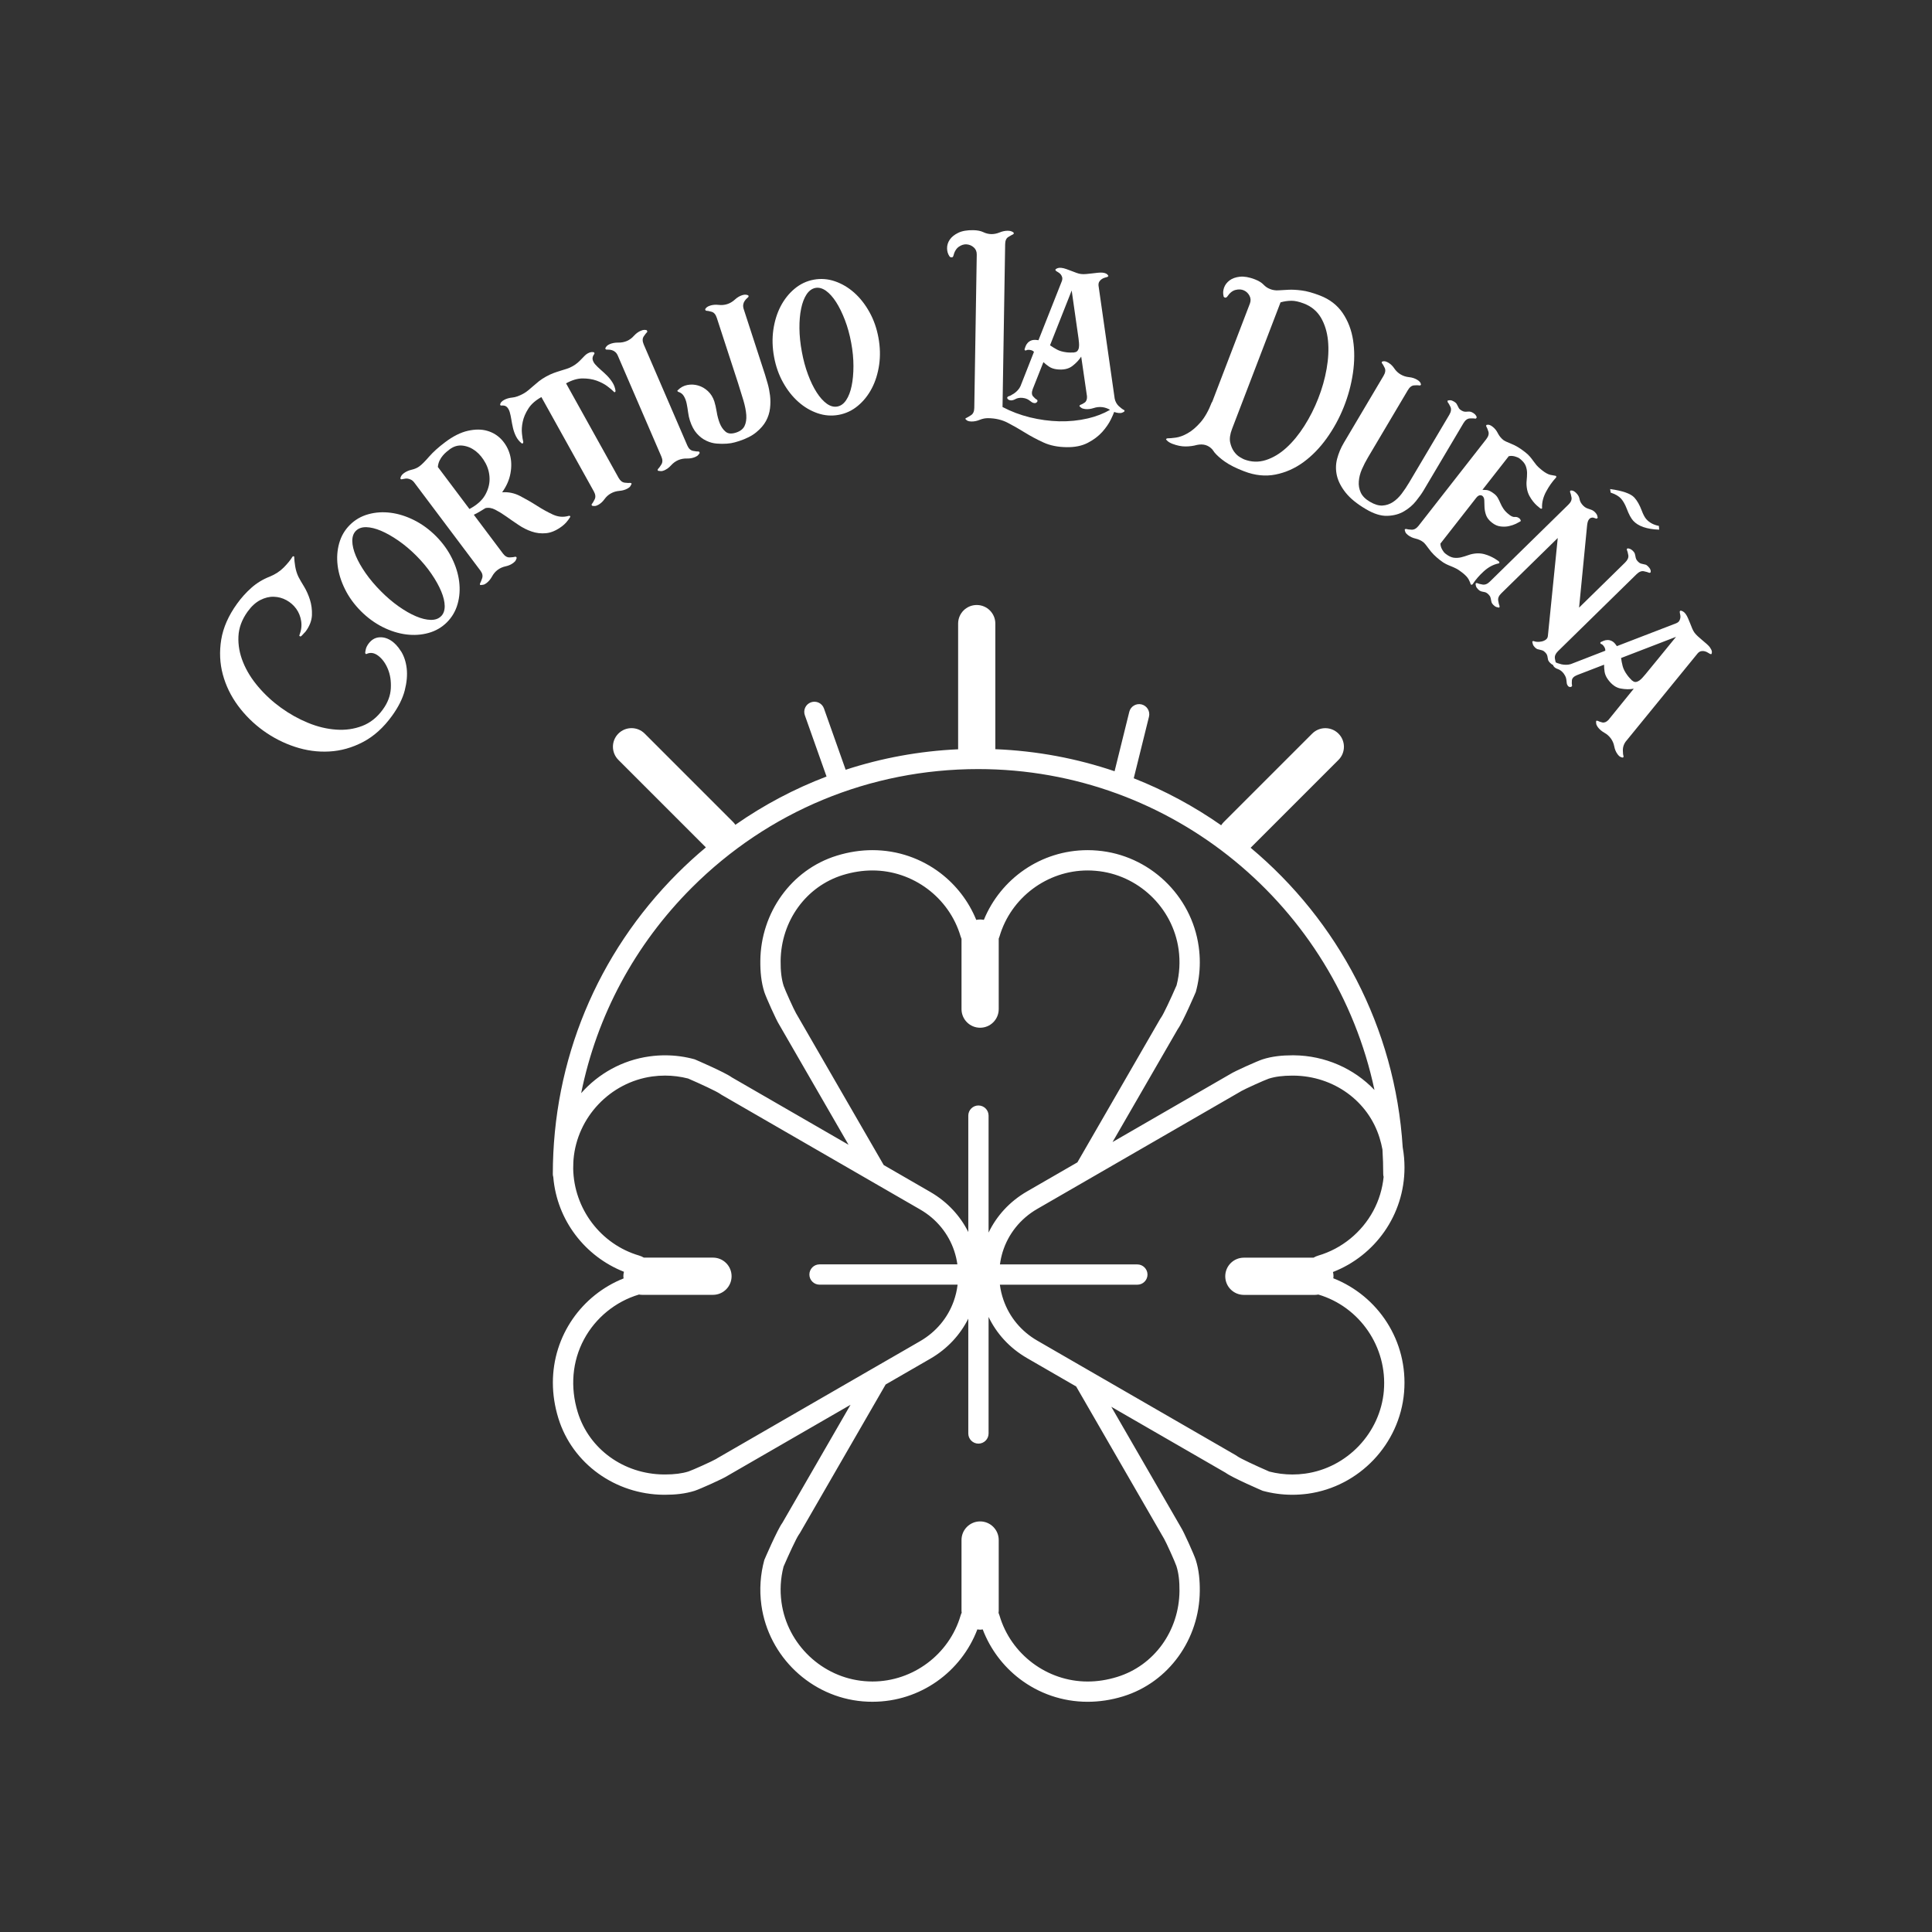 <svg xmlns="http://www.w3.org/2000/svg" id="Capa_1" viewBox="0 0 1080 1080"><rect x="0" y="0" width="1080" height="1080" fill="#333333" stroke="none"/><defs><style>.cls-1{fill:#fff;}</style></defs><path class="cls-1" d="M745.37,714.58s-.03,0-.04-.01c.04-.37.11-.74.11-1.13,0-.83-.12-1.62-.3-2.39,0,0,0,0,.01,0,23.4-9.08,39.97-31.79,39.97-58.39,0-3.66-.31-7.41-.98-11.19,0-.02,0-.04-.02-.06,0,0,0-.01,0-.02,0,0,.01-.01,0-.02,0,0,0,0,0-.01-4.21-67.14-36.39-126.8-85.01-167.45l49.11-49.11c4.06-4.06,4.06-10.64,0-14.7-4.06-4.06-10.64-4.06-14.7,0l-49.46,49.46c-.55.55-1.01,1.15-1.41,1.77-15.11-10.56-31.49-19.41-48.88-26.27l8.52-34.42c.75-3.04-1.1-6.11-4.14-6.87-3.04-.75-6.12,1.1-6.87,4.14l-8.22,33.22c-21.07-7.15-43.46-11.4-66.69-12.33,0-.09.03-.17.03-.26v-69.94c0-5.74-4.65-10.4-10.4-10.4s-10.4,4.65-10.4,10.4v69.94c0,.11.03.21.03.31-21.64.99-42.76,4.87-62.9,11.45l-12.13-34.26c-1.04-2.95-4.29-4.5-7.24-3.45-2.95,1.04-4.5,4.29-3.45,7.24l12.13,34.25c-17.96,6.84-35.06,15.88-50.96,26.98-.36-.53-.77-1.05-1.24-1.52l-49.46-49.46c-4.06-4.06-10.64-4.06-14.7,0-4.06,4.06-4.06,10.64,0,14.7l48.91,48.91c-5.48,4.58-10.8,9.42-15.91,14.54-44.91,44.91-69.65,104.63-69.65,168.14,0,.58.11,1.13.27,1.65,0,.02,0,.04,0,.06v.02c2.06,24.12,17.83,44.3,39.48,52.83,0,0,0,0,.01,0-.2.8-.33,1.63-.33,2.49,0,.42.08.82.12,1.23-.01,0-.02,0-.04.01-23.14,9.22-39.48,31.81-39.48,58.24,0,6.45.98,13.13,3.07,19.9,7.88,25.56,32.01,42.53,58.77,42.78h.87c5.74,0,11.34-.57,16.57-2.22,2.87-.92,15.91-6.78,18.09-8.24l69.03-39.85-38.12,66.02c-1.42,1.91-3.93,7.1-6.11,11.8-2.16,4.7-3.97,8.93-3.97,8.93-2.16,7.92-2.85,16.46-1.63,25.3,3.99,28.76,27.76,51.34,56.68,53.75,1.83.16,3.62.22,5.41.22,26.82,0,49.66-16.83,58.63-40.46,0,0,0,0,0,0,.51.08,1.02.16,1.55.16.5,0,.98-.08,1.46-.15,0,0,0,.01,0,.02,4.21,11.07,11.46,20.64,20.74,27.7,10.54,8,23.65,12.74,37.89,12.74,6.45,0,13.13-.96,19.9-3.05,25.58-7.9,42.55-32.03,42.8-58.79.06-6.04-.49-11.95-2.24-17.44-.9-2.87-6.78-15.91-8.22-18.09l-39.01-67.54,63.9,36.88c3.81,2.83,20.72,10.09,20.72,10.09,5.29,1.44,10.85,2.22,16.59,2.22,2.85,0,5.76-.2,8.71-.59,28.76-3.99,51.32-27.76,53.75-56.68,2.42-28.82-14.69-53.97-39.54-63.74ZM386.69,496.25c42.77-42.77,99.64-66.33,160.13-66.33,108.73,0,199.8,77.03,221.52,179.39-11.44-12.02-27.69-19.23-45.04-19.39h-.85c-5.74,0-11.36.57-16.59,2.24-2.87.9-15.91,6.78-18.09,8.22l-65.85,38.03,36.47-63.15c2.83-3.81,10.07-20.74,10.07-20.74,1.45-5.27,2.24-10.81,2.24-16.56,0-2.87-.2-5.78-.61-8.75-3.97-28.76-27.74-51.32-56.68-53.73-1.81-.16-3.62-.24-5.41-.24-26.21,0-48.66,16.1-58.02,38.97-.67-.14-1.37-.21-2.08-.21s-1.47.08-2.17.23c0,0,0,0,0,0-4.25-10.46-11.27-19.5-20.13-26.25-10.52-7.98-23.63-12.74-37.89-12.74-6.45,0-13.13.98-19.9,3.07-25.58,7.88-42.53,32.01-42.78,58.77-.06,6.06.49,11.97,2.22,17.44.92,2.89,6.78,15.92,8.24,18.11l38.85,67.3-65.28-37.69c-1.91-1.42-7.1-3.93-11.8-6.1-4.7-2.16-8.93-3.97-8.93-3.97-5.29-1.46-10.83-2.24-16.57-2.24-2.87,0-5.78.2-8.73.61-15.1,2.08-28.51,9.63-38.14,20.53l-.02.02c8.73-43.22,29.93-82.94,61.81-114.83ZM552.62,689.03v-65.39c0-3.13-2.54-5.67-5.67-5.67s-5.67,2.54-5.67,5.67v65.07c-4.46-8.92-11.56-16.82-21.27-22.42l-26.01-15.02-48.7-84.33c-.08-.16-.18-.31-.28-.47-1.24-2.1-6.19-13.07-6.96-15.37-1.2-3.77-1.75-8.32-1.69-13.9.22-22.38,14.2-41.68,34.78-48.05,5.51-1.69,11.07-2.56,16.56-2.56,22.63,0,42.9,15.16,49.27,36.87.14.47.31.94.51,1.38,0,0,0,.01,0,.02v39.25c0,5.74,4.66,10.4,10.4,10.4s10.4-4.65,10.4-10.4v-39.41c.18-.39.33-.8.45-1.24,6.37-21.71,26.62-36.87,49.25-36.87,1.47,0,2.99.06,4.46.2,23.63,1.97,43.14,20.47,46.4,43.98.92,6.76.55,13.49-1.14,20.03-3.46,8-7.29,16-8.45,17.7-.26.35-.49.71-.71,1.08l-46.28,80.18-28.1,16.22c-9.95,5.74-17.13,13.86-21.55,23.04,0,0,0,.01,0,.02ZM400.76,815.3c-.16.1-.31.2-.47.29-2.1,1.24-13.09,6.19-15.39,6.96-3.6,1.14-7.9,1.69-13.13,1.69h-.75c-22.39-.22-41.7-14.2-48.05-34.78-4.33-14.04-3.09-28.53,3.52-40.8,6.45-12.01,17.64-21.12,30.65-24.99.02,0,.03-.01.05-.02.55.09,1.1.17,1.67.17h39.7c5.74,0,10.4-4.65,10.4-10.4s-4.66-10.4-10.4-10.4h-38.64s0,0,0,0c-.83-.49-1.71-.88-2.65-1.16-21.61-6.35-36.43-26.27-36.85-48.54,0-1.18.02-2.34.08-3.52.02-.55.06-1.1.1-1.65,1.99-23.63,20.49-43.14,44-46.4,2.38-.33,4.8-.49,7.18-.49,4.33,0,8.65.55,12.86,1.63,7.2,3.11,15.83,7.16,17.7,8.45.33.26.71.49,1.08.71l82.3,47.52,19.64,11.34,9,5.19c9.24,5.33,15.89,13.59,19.09,23.26.79,2.4,1.38,4.88,1.73,7.43h-77.07c-3.13,0-5.66,2.56-5.66,5.68s2.54,5.66,5.66,5.66h77.19c-.37,3.2-1.12,6.31-2.18,9.28-3.32,9.26-9.83,17.14-18.76,22.3l-7.92,4.58-19.64,11.32-86.02,49.66ZM650.4,859.62c.1.16.2.31.29.47,1.22,2.1,6.19,13.08,6.94,15.38,1.2,3.77,1.77,8.32,1.71,13.9-.22,22.37-14.2,41.68-34.8,48.03-5.51,1.71-11.07,2.58-16.55,2.58-22.63,0-42.88-15.16-49.25-36.87-.14-.47-.31-.94-.51-1.4v-.02s-.03-.05-.04-.08c.03-.34.1-.67.1-1.03v-39.7c0-5.74-4.66-10.4-10.4-10.4s-10.4,4.65-10.4,10.4v39.7c0,.32.07.63.1.95-.01.03-.03.05-.04.08-.24.47-.41.98-.57,1.49-6.37,21.71-26.64,36.87-49.27,36.87-1.47,0-2.97-.08-4.46-.2-23.61-1.99-43.14-20.49-46.38-44-.94-6.74-.55-13.47,1.14-20.02,3.11-7.22,7.16-15.85,8.43-17.7.26-.35.49-.71.73-1.1l47.91-83.01,24.93-14.39c9.71-5.6,16.8-13.5,21.27-22.42v64.2c0,3.13,2.54,5.67,5.67,5.67s5.67-2.54,5.67-5.67v-65.17s0,.01,0,.02c4.42,9.18,11.6,17.3,21.55,23.04l27.41,15.83,48.82,84.56ZM773.6,777.36c-1.99,23.63-20.49,43.16-44,46.4-2.38.33-4.8.49-7.16.49-4.35,0-8.65-.55-12.88-1.63-7.98-3.46-16-7.27-17.68-8.43-.35-.26-.73-.51-1.1-.73l-80.91-46.7-19.64-11.34-10.38-6c-9.04-5.21-15.59-13.23-18.88-22.67-.96-2.75-1.65-5.62-2.03-8.59h76.84c3.13,0,5.68-2.54,5.68-5.66s-2.56-5.68-5.68-5.68h-76.8c.31-2.4.83-4.72,1.51-6.98,3.11-10.01,9.87-18.58,19.35-24.05l11.07-6.39,19.64-11.34,82.85-47.84c.18-.1.33-.2.47-.29,2.12-1.22,13.09-6.19,15.39-6.96,3.6-1.14,7.9-1.69,13.15-1.69h.73c22.39.22,41.7,14.2,48.05,34.8.67,2.16,1.2,4.34,1.61,6.52.28,4.56.43,9.16.43,13.79,0,.52.09,1.01.22,1.49,0,.01,0,.02,0,.03v.02c-.67,6.63-2.6,13.04-5.76,18.93-6.49,12.07-17.71,21.2-30.79,25.03-.94.28-1.83.67-2.65,1.16,0,0,0,0,0,0h-38.93c-5.74,0-10.4,4.65-10.4,10.4s4.66,10.4,10.4,10.4h39.7c.65,0,1.29-.08,1.91-.19h0s.02.02.04,0c23.22,6.9,38.63,29.43,36.61,53.71Z"></path><path class="cls-1" d="M224.12,364.03c-1.69-2.73-3.62-4.76-5.76-6.08-2.14-1.34-4.35-1.89-6.63-1.65-2.28.24-4.21,1.45-5.8,3.64-.73,1.02-1.2,1.99-1.42,2.89s-.33,1.61-.37,2.12c.04.26.16.45.37.63.16.1.33.06.57-.1,2.1-.92,4.27-.53,6.47,1.18,2.2,1.71,3.97,4.15,5.27,7.31,1.32,3.17,1.87,6.78,1.65,10.83-.22,4.07-1.69,7.98-4.44,11.78-3.2,4.44-7.08,7.53-11.6,9.24-4.52,1.73-9.36,2.42-14.53,2.04-5.19-.35-10.42-1.61-15.73-3.8-5.31-2.18-10.32-4.97-15.06-8.4-4.74-3.42-8.97-7.31-12.68-11.68-3.74-4.37-6.59-8.95-8.53-13.74-1.97-4.8-2.83-9.61-2.62-14.45.22-4.84,1.95-9.48,5.15-13.92,2.16-2.99,4.52-5.13,7.08-6.45,2.56-1.3,5.09-1.93,7.57-1.83,2.5.08,4.84.71,7.02,1.91,2.2,1.2,4.01,2.79,5.47,4.78,1.44,1.99,2.36,4.27,2.77,6.84.41,2.58.1,5.21-.94,7.88-.16.22-.1.43.2.63.29.22.51.22.67,0,.41-.26.75-.57,1-.94.28-.35.55-.65.83-.9.29-.24.55-.53.83-.9,2.16-2.97,3.3-5.98,3.44-8.99.12-3.03-.26-5.9-1.1-8.61-.87-2.73-1.97-5.19-3.3-7.39-1.36-2.2-2.4-4.01-3.15-5.45-.88-1.85-1.47-3.82-1.81-5.88-.33-2.06-.51-3.77-.55-5.13.16-.22.04-.35-.35-.43-.22-.16-.43-.08-.63.22-1.08,1.77-2.67,3.75-4.8,5.92-2.14,2.18-4.78,3.91-7.92,5.19-3.87,1.51-7.27,3.6-10.24,6.23-2.95,2.63-5.62,5.58-7.98,8.87-4.8,6.63-7.75,13.31-8.87,20.06-1.1,6.74-.81,13.25.87,19.5,1.69,6.27,4.52,12.09,8.49,17.48,3.99,5.37,8.71,10.03,14.12,13.94,5.45,3.93,11.32,6.94,17.68,9.04,6.37,2.1,12.78,2.99,19.25,2.62,6.49-.35,12.76-2.12,18.82-5.29,6.06-3.17,11.48-8.04,16.28-14.69,3.52-4.88,5.88-9.58,7.06-14.12,1.16-4.52,1.53-8.65,1.1-12.35-.43-3.7-1.49-6.9-3.19-9.61Z"></path><path class="cls-1" d="M252.61,312.01c-2.18-4.42-5.13-8.51-8.87-12.29-3.76-3.75-7.83-6.74-12.25-8.95-4.4-2.2-8.79-3.58-13.13-4.13-4.36-.55-8.51-.28-12.5.83-3.97,1.1-7.39,3.09-10.26,5.94-2.87,2.85-4.86,6.27-5.98,10.22-1.12,3.97-1.42,8.14-.88,12.5.53,4.35,1.89,8.75,4.07,13.15,2.16,4.42,5.13,8.51,8.87,12.29,3.76,3.76,7.83,6.74,12.23,8.95,4.42,2.2,8.81,3.58,13.15,4.13,4.35.55,8.51.28,12.5-.83,3.97-1.1,7.39-3.09,10.26-5.94,2.85-2.85,4.86-6.27,5.98-10.24,1.12-3.95,1.42-8.12.88-12.49-.53-4.35-1.89-8.73-4.07-13.15ZM246.54,344.49c-1.4,1.4-3.32,2.07-5.76,2.03-2.46-.06-5.19-.71-8.24-2.01-3.05-1.28-6.27-3.13-9.67-5.52-3.4-2.4-6.72-5.23-9.95-8.49-3.3-3.32-6.15-6.68-8.53-10.09-2.38-3.42-4.21-6.65-5.49-9.69-1.28-3.07-1.93-5.82-1.97-8.26-.02-2.44.65-4.37,2.04-5.74,1.4-1.4,3.32-2.07,5.76-2.03,2.44.06,5.19.73,8.24,2.01,3.05,1.3,6.29,3.13,9.71,5.49,3.44,2.38,6.8,5.21,10.11,8.53,3.24,3.26,6.04,6.61,8.38,10.05,2.36,3.44,4.17,6.68,5.45,9.75,1.28,3.05,1.93,5.8,1.97,8.24.02,2.44-.65,4.37-2.04,5.74Z"></path><path class="cls-1" d="M318.67,289.16c.18-.24.18-.45,0-.67-.1-.16-.35-.18-.75-.12-2.95.86-5.88.63-8.81-.71-2.93-1.36-5.9-2.99-8.93-4.93-3.03-1.95-6.15-3.74-9.4-5.43-3.22-1.67-6.59-2.38-10.09-2.1,2.48-3.44,4.03-7,4.68-10.7.67-3.7.55-7.14-.31-10.3-.87-3.17-2.4-5.96-4.58-8.36-2.2-2.4-4.9-4.07-8.06-4.99-3.17-.94-6.78-.94-10.83-.04-4.03.89-8.3,3.03-12.74,6.37-3.74,2.81-6.72,5.5-8.97,8.08-2.24,2.58-4.01,4.37-5.33,5.35-1.22.92-2.69,1.57-4.38,1.95-1.71.39-3.2,1.06-4.5,2.02-.65.49-1.1.98-1.36,1.46-.28.47-.41.9-.47,1.28-.04.26,0,.39.14.41.16.22.37.28.65.18.31-.02.77-.1,1.32-.24.57-.14,1.16-.2,1.77-.14.59.06,1.24.24,1.93.57.71.31,1.34.87,1.95,1.67l36.92,49.15c1.14,1.51,1.47,2.93,1.02,4.29-.43,1.34-.85,2.32-1.18,2.91-.1.31-.1.53,0,.67-.14.12-.02.2.35.26.33-.02.77-.08,1.32-.16.57-.08,1.16-.37,1.81-.85,1.3-.98,2.36-2.22,3.2-3.76.83-1.53,1.87-2.75,3.11-3.68,1.3-.98,2.79-1.65,4.44-2.01,1.67-.35,3.11-.98,4.35-1.91.71-.53,1.2-1.06,1.42-1.57.24-.51.41-.92.51-1.24l-.16-.22c-.06-.06-.04-.14.02-.18l-.53-.28c-.73.22-1.81.35-3.24.41-1.42.06-2.69-.67-3.81-2.18l-16.28-21.67c1.24-.59,2.38-1.2,3.42-1.83,1.06-.63,2.08-1.24,3.07-1.87,1.73-.41,3.54-.12,5.47.86,1.91.98,3.95,2.22,6.11,3.75,2.14,1.53,4.42,3.11,6.84,4.72,2.4,1.63,4.88,2.89,7.45,3.75,2.58.89,5.27,1.2,8.1.92,2.83-.28,5.8-1.57,8.89-3.89,1.73-1.3,3.2-2.99,4.46-5.05ZM271.13,276.83c-1.71,2.97-4.62,5.52-8.71,7.71l-17.66-23.5c.12-1.34.45-2.54.98-3.62.55-1.08,1.14-2.01,1.81-2.77.65-.77,1.32-1.45,2.01-2.02.71-.57,1.3-1.06,1.79-1.44,2.3-1.73,4.78-2.42,7.39-2.08,2.62.33,5.01,1.38,7.22,3.09,2.18,1.73,4.01,3.99,5.49,6.76,1.47,2.77,2.2,5.7,2.22,8.79.02,3.09-.85,6.11-2.54,9.08Z"></path><path class="cls-1" d="M280.28,226.7c1.36-.14,2.4.14,3.09.84.69.69,1.22,1.63,1.57,2.81.35,1.2.65,2.58.9,4.13s.55,3.15.92,4.74c.37,1.59.92,3.13,1.65,4.62.75,1.51,1.77,2.81,3.11,3.91.22.2.43.24.67.1s.33-.39.33-.81c-.29-1.06-.55-2.63-.75-4.68-.22-2.04-.06-4.25.45-6.65.51-2.4,1.55-4.84,3.13-7.29,1.55-2.46,3.99-4.62,7.29-6.45l29.35,52.79c.9,1.65,1.06,3.13.43,4.38-.63,1.28-1.2,2.22-1.69,2.79l.02.61c.08-.04.14-.02.2.06.08.16.16.22.24.16.26.08.65.12,1.22.1.57,0,1.24-.22,2.03-.65,1.34-.75,2.5-1.81,3.48-3.19.98-1.36,2.18-2.44,3.6-3.22,1.42-.79,2.99-1.26,4.72-1.4,1.71-.14,3.24-.57,4.58-1.32.79-.43,1.32-.88,1.57-1.34s.47-.83.61-1.1c.12-.37.08-.51-.08-.43-.08-.16-.29-.24-.61-.27-.69.08-1.71.04-3.09-.12-1.38-.18-2.52-1.08-3.44-2.73l-29.35-52.79c3.3-1.83,6.39-2.75,9.26-2.75s5.47.39,7.79,1.22c2.3.83,4.29,1.85,5.96,3.09,1.67,1.24,2.87,2.26,3.64,3.07.18.31.41.39.73.22.16-.08.26-.29.28-.61-.24-1.73-.79-3.28-1.69-4.7-.88-1.42-1.91-2.69-3.05-3.85-1.16-1.16-2.34-2.24-3.54-3.28-1.18-1.04-2.2-2.01-3.03-2.95-.83-.92-1.32-1.89-1.51-2.85-.18-.98.16-2.01.98-3.11.08-.24.06-.43-.02-.59-.08-.16-.2-.26-.31-.3-.37-.1-.83-.14-1.36-.08-.55.04-1.22.28-2.01.71-.63.35-1.22.81-1.77,1.38-.57.57-1.14,1.18-1.77,1.83-.61.65-1.32,1.34-2.1,2.02-.81.71-1.79,1.38-2.97,2.03-1.02.57-2.06,1.04-3.17,1.38-1.08.35-2.22.71-3.42,1.06-1.2.35-2.48.79-3.83,1.28-1.38.51-2.81,1.18-4.29,2-1.49.83-2.79,1.69-3.91,2.56-1.1.88-2.12,1.73-3.05,2.56-.94.83-1.85,1.61-2.77,2.38-.9.77-1.87,1.44-2.89,2.01-2.36,1.3-4.42,2.04-6.19,2.2-1.75.16-3.3.61-4.64,1.34-1.34.75-2.06,1.57-2.18,2.46-.04.12-.02.26.08.41.12.24.33.33.61.28Z"></path><path class="cls-1" d="M338.89,195.42c.41.02.88.04,1.42.04.55.02,1.14.1,1.75.28.61.18,1.22.51,1.81.98.59.47,1.1,1.18,1.49,2.08l24.36,56.45c.75,1.73.73,3.21-.02,4.4-.75,1.22-1.4,2.08-1.95,2.62-.1.24-.12.43-.04.61-.18.06-.08.18.28.31.31.06.77.12,1.32.16.57.06,1.22-.08,1.97-.39,1.4-.61,2.69-1.55,3.87-2.85,1.16-1.3,2.5-2.26,3.99-2.91,1.49-.63,3.11-.94,4.8-.89,1.71.04,3.26-.24,4.66-.84.83-.35,1.42-.75,1.77-1.2.33-.43.61-.79.79-1.06l-.16-.37c-.12-.26-.24-.39-.35-.45-.77.04-1.85-.08-3.22-.35-1.4-.28-2.48-1.3-3.22-3.03l-24.36-56.45c-.77-1.83-.79-3.3-.02-4.48.79-1.16,1.44-2.01,1.99-2.54.06-.12.02-.29-.08-.55l-.16-.37c-.35-.14-.81-.22-1.36-.22-.53-.02-1.22.16-2.04.51-1.42.61-2.67,1.55-3.81,2.81-1.12,1.28-2.44,2.24-3.93,2.89-1.51.63-3.13.94-4.88.9-1.73-.02-3.3.26-4.72.86-.75.34-1.3.69-1.65,1.08-.37.41-.63.79-.77,1.14-.1.24-.08.37.04.43.08.16.22.29.45.39Z"></path><path class="cls-1" d="M379.17,219.05c1.36.39,2.4,1.2,3.11,2.38.71,1.2,1.24,2.58,1.57,4.17.33,1.59.59,3.24.81,4.92.22,1.67.55,3.2,1,4.56,1,3.09,2.3,5.52,3.93,7.31,1.61,1.79,3.38,3.13,5.29,4.01,1.91.91,3.85,1.42,5.84,1.57,1.99.16,3.85.18,5.56.04,1.71-.12,3.19-.37,4.44-.73,1.26-.37,2.06-.61,2.4-.71,4.03-1.32,7.26-2.95,9.63-4.92,2.4-1.97,4.21-4.05,5.43-6.29,1.22-2.24,1.97-4.6,2.26-7.06.29-2.46.29-4.84.02-7.16-.28-2.32-.71-4.5-1.28-6.53-.57-2.04-1.08-3.8-1.55-5.25l-11.88-36.53c-.31-.94-.39-1.79-.28-2.56.14-.75.37-1.4.73-1.93.33-.53.71-.98,1.12-1.36.39-.37.75-.69,1.02-.96.12-.24.16-.43.1-.61-.06-.16-.14-.28-.26-.33-.33-.18-.79-.3-1.32-.35-.55-.06-1.2.04-1.97.28-1.45.47-2.83,1.3-4.11,2.48-1.3,1.18-2.71,2.03-4.27,2.52-1.47.47-3.07.63-4.8.43-1.73-.2-3.32-.06-4.78.41-.87.28-1.49.61-1.89.96-.39.37-.69.73-.87,1.06l.14.39c.08.26.22.39.41.43.77.02,1.81.24,3.11.61,1.32.39,2.26,1.51,2.87,3.4l11.9,36.53c1.1,3.42,2.1,6.65,2.99,9.67.88,3.01,1.42,5.72,1.59,8.12.16,2.42-.18,4.46-.98,6.13-.83,1.69-2.4,2.91-4.7,3.66-2.58.85-4.54.67-5.9-.49-1.38-1.16-2.46-2.71-3.24-4.68-.77-1.97-1.36-4.13-1.73-6.47-.39-2.32-.83-4.27-1.32-5.8-.77-2.3-1.95-4.21-3.58-5.72-1.61-1.49-3.42-2.56-5.41-3.13-1.99-.59-4.01-.69-6.06-.31-2.04.39-3.81,1.34-5.31,2.87-.26.08-.33.26-.26.51.06.18.2.31.43.43Z"></path><path class="cls-1" d="M437.74,213.8c2.4,4.31,5.25,7.92,8.53,10.83,3.26,2.91,6.86,5.03,10.77,6.37,3.89,1.34,7.84,1.63,11.82.9,3.97-.73,7.55-2.42,10.72-5.07,3.17-2.63,5.76-5.9,7.79-9.79,2.03-3.89,3.38-8.3,4.09-13.17.69-4.88.55-9.93-.41-15.14-.96-5.23-2.63-9.99-5.03-14.29-2.4-4.31-5.25-7.92-8.51-10.83-3.28-2.91-6.88-5.03-10.79-6.37-3.89-1.34-7.85-1.63-11.82-.9-3.97.73-7.55,2.42-10.72,5.07-3.17,2.64-5.76,5.92-7.79,9.79-2.03,3.91-3.38,8.3-4.09,13.17-.69,4.88-.55,9.93.41,15.14.96,5.23,2.63,9.99,5.03,14.29ZM447.85,172.47c.67-3.24,1.69-5.88,3.03-7.92,1.36-2.02,3.01-3.22,4.94-3.6,1.95-.35,3.89.18,5.9,1.59,1.99,1.44,3.87,3.52,5.66,6.31,1.79,2.79,3.42,6.12,4.92,10.01s2.67,8.14,3.52,12.74c.85,4.52,1.26,8.87,1.26,13.04s-.35,7.88-1.02,11.11c-.67,3.24-1.69,5.88-3.05,7.92-1.34,2.02-2.99,3.22-4.92,3.58-1.95.37-3.91-.16-5.9-1.57-1.99-1.44-3.87-3.52-5.66-6.31-1.79-2.79-3.42-6.13-4.86-10.03-1.45-3.89-2.6-8.1-3.42-12.62-.87-4.6-1.32-8.99-1.36-13.15-.04-4.15.28-7.86.96-11.09Z"></path><path class="cls-1" d="M531.98,143.88c.43.02.77-.26.94-.79.59-2.42,1.61-4.13,3.07-5.15,1.44-1,2.91-1.46,4.4-1.34,1.47.12,2.79.67,3.95,1.69,1.14,1,1.71,2.36,1.67,4.07l-1.38,85.74c-.04,1.89-.63,3.2-1.75,3.95-1.14.75-2.08,1.3-2.79,1.63-.2,0-.33.14-.41.39,0,.28.08.41.26.41.53.73,1.55,1.1,3.09,1.14,1.53.02,3.09-.29,4.66-.94,1.59-.65,3.19-.96,4.82-.92,4.03.06,7.67.92,10.87,2.6,3.2,1.67,6.41,3.5,9.61,5.49,3.2,1.99,6.65,3.81,10.3,5.49,3.66,1.69,7.96,2.56,12.9,2.63,4.68.08,8.65-.73,11.91-2.44,3.26-1.69,5.94-3.72,8.06-6.06,2.1-2.36,3.74-4.74,4.9-7.14.77-1.59,1.36-2.93,1.77-4.05.77.3,1.55.47,2.34.57.88.1,1.59.06,2.12-.16.51-.22.88-.39,1.08-.55.1-.08.16-.16.16-.26.02-.08.06-.12.16-.12-.06-.2-.18-.37-.33-.57-.35-.14-.77-.39-1.28-.77-.49-.37-1.04-.83-1.61-1.34-.57-.53-1.06-1.14-1.47-1.87-.41-.73-.71-1.51-.88-2.36l-9.04-63.23c-.06-.9.08-1.65.47-2.24.39-.59.85-1.06,1.4-1.4.53-.35,1.1-.61,1.71-.77.61-.14,1.1-.29,1.47-.43.2-.16.35-.31.47-.49,0-.08-.08-.24-.24-.43-.45-.77-1.44-1.26-2.95-1.44-.71-.08-1.59-.06-2.65.04-1.04.1-2.12.24-3.22.37s-2.2.26-3.3.35c-1.1.1-2.04.1-2.85,0-.81-.08-1.67-.29-2.58-.63-.9-.33-1.87-.69-2.85-1.08-1-.39-1.99-.75-2.93-1.08-.96-.34-1.85-.57-2.65-.65-.81-.1-1.45-.06-1.97.1-.53.18-.92.37-1.24.61-.1.08-.16.22-.18.39-.02.26.08.45.33.57.26.22.63.47,1.14.75.51.29.96.65,1.38,1.1.39.47.69,1,.88,1.61s.16,1.36-.12,2.22l-13.09,33.09-.94-.12c-1.24-.14-2.28-.06-3.09.26-.81.31-1.45.77-1.99,1.34-.51.57-.9,1.18-1.16,1.83-.26.65-.45,1.24-.61,1.75-.02.2.04.37.2.57.18.12.39.14.67.08.41-.31,1.1-.41,2.08-.29s1.75.47,2.32,1.08l-7.55,19.21c-.35.79-.85,1.51-1.47,2.2-.63.71-1.28,1.28-1.97,1.75-.69.45-1.34.86-1.97,1.2-.63.33-1.14.51-1.49.57-.2.16-.35.31-.47.49-.12.33,0,.69.35,1.04.37.37.86.59,1.49.65.79.1,1.71-.14,2.71-.69,1.02-.57,2.3-.81,3.83-.71,1.16.14,2.03.35,2.63.65.59.29,1.1.59,1.51.92.41.31.81.61,1.2.88.37.26.83.43,1.36.49.53.06.98-.06,1.34-.39.35-.31.49-.61.45-.89.02-.18-.06-.37-.22-.57-.69-.35-1.42-.98-2.22-1.89-.81-.9-.87-2.28-.2-4.09l5.96-15.06c.98.92,2.06,1.77,3.24,2.56,1.16.77,2.6,1.26,4.31,1.46,3.56.41,6.41-.18,8.55-1.79,2.12-1.61,3.81-3.38,5.03-5.33l3.24,22.24c.08,1.65-.35,2.79-1.28,3.46-.94.65-1.75,1.08-2.4,1.28-.29.14-.45.31-.47.49-.18-.02-.14.12.1.41.16.2.47.45.92.79.45.31,1.14.53,2.03.65,1.51.18,3.11,0,4.76-.53,1.63-.55,3.26-.71,4.88-.53,1.51.2,2.97.67,4.35,1.51-3.76,2.14-7.88,3.74-12.35,4.78-5.23,1.22-10.6,1.75-16.06,1.63-5.49-.14-10.97-.89-16.42-2.22-5.47-1.36-10.56-3.28-15.28-5.78l1.47-91.01c.02-1.97.61-3.32,1.75-4.01,1.12-.71,2.06-1.22,2.79-1.57.18-.18.28-.31.28-.41,0-.26-.04-.43-.14-.53-.18-.18-.53-.39-1.06-.63-.53-.24-1.22-.35-2.03-.37-1.53-.02-3.09.29-4.66.94-1.59.65-3.15.96-4.68.94-1.51-.04-3.03-.39-4.48-1.1-1.47-.69-3.34-1.06-5.58-1.1-3.5-.06-6.33.45-8.45,1.49-2.12,1.04-3.7,2.32-4.72,3.83-1.02,1.51-1.51,3.13-1.49,4.82.02,1.71.47,3.2,1.34,4.48.35.45.77.63,1.22.55ZM603.14,194.02c-.08.77-.31,1.42-.71,1.95-.37.55-.92.86-1.67.96l-.12-.02-.16.12c-.63.02-1.3.04-1.97.04-.69.02-1.44-.02-2.24-.12-2.14-.26-3.91-.75-5.31-1.49-1.42-.77-2.73-1.57-3.99-2.44l12.11-30.63c.65,4.52,1.3,8.99,1.91,13.39.61,4.42,1.24,8.89,1.91,13.39.08.75.18,1.55.26,2.42.08.86.08,1.67-.02,2.44Z"></path><path class="cls-1" d="M655.49,248.13c2.52.96,4.9,1.44,7.16,1.44s4.42-.28,6.47-.85c3.56-.75,6.45.12,8.67,2.62.12.22.26.45.47.67.2.24.35.45.45.69,1.51,1.83,3.56,3.66,6.13,5.45,2.6,1.81,6.15,3.6,10.68,5.33,6.06,2.32,11.88,2.91,17.5,1.79,5.64-1.12,10.85-3.44,15.69-6.98,4.82-3.54,9.14-8,12.98-13.37,3.83-5.37,7-11.15,9.48-17.38,2.48-6.21,4.19-12.56,5.13-19.03.94-6.49.96-12.58.08-18.32-.88-5.72-2.83-10.79-5.84-15.24-3.03-4.42-7.27-7.69-12.72-9.77-3.95-1.51-7.33-2.46-10.18-2.81-2.85-.37-5.33-.51-7.43-.39-2.1.1-3.95.22-5.54.31-1.57.12-3.13-.12-4.64-.69-1.44-.55-2.67-1.38-3.74-2.52-1.06-1.12-2.67-2.1-4.86-2.95-3.19-1.22-5.96-1.69-8.32-1.45-2.36.26-4.29.94-5.78,2.06-1.47,1.1-2.52,2.48-3.09,4.09-.55,1.61-.65,3.17-.26,4.66-.06.35.22.65.81.88.45.08.87-.1,1.22-.55,1.38-2.06,2.93-3.32,4.7-3.76,1.75-.43,3.3-.35,4.66.28,1.36.61,2.38,1.61,3.11,2.99.73,1.38.79,2.83.22,4.35l-21.14,55.15-.12-.04c-1.83,4.78-3.95,8.53-6.35,11.29-2.4,2.73-4.8,4.78-7.18,6.11-2.4,1.36-4.62,2.16-6.65,2.44-2.03.28-3.58.41-4.62.39-.41.04-.65.2-.75.43-.1.26-.02.43.24.53.63.83,1.75,1.53,3.36,2.16ZM688.72,239.77l27.11-70.76c2.04-.57,4.03-.86,5.98-.88,1.93-.04,4.29.47,7.06,1.53,4.19,1.61,7.37,4.25,9.54,7.92,2.14,3.66,3.46,7.94,3.95,12.84.47,4.92.22,10.16-.77,15.75-.98,5.58-2.54,11.11-4.68,16.54-2.12,5.45-4.72,10.58-7.77,15.37-3.05,4.8-6.37,8.87-10.01,12.19-3.64,3.32-7.47,5.62-11.54,6.92-4.05,1.28-8.08,1.16-12.11-.39-.43-.16-1.22-.59-2.4-1.28-1.18-.69-2.28-1.73-3.28-3.13s-1.71-3.13-2.14-5.15c-.41-2.04-.06-4.54,1.06-7.47Z"></path><path class="cls-1" d="M774.07,205.66c.57,1.24.35,2.71-.65,4.4l-22.14,37.36c-1.75,2.93-3.01,5.96-3.83,9.08-.81,3.13-.83,6.27-.1,9.44.75,3.15,2.38,6.31,4.9,9.48,2.52,3.17,6.27,6.23,11.31,9.2,4.4,2.61,8.4,3.87,11.97,3.74,3.58-.12,6.68-.96,9.34-2.54,2.65-1.55,4.9-3.48,6.7-5.74,1.81-2.26,3.2-4.21,4.17-5.84l22.34-37.69c1.02-1.71,2.22-2.59,3.62-2.65,1.4-.06,2.46-.02,3.22.12.12-.04.26-.16.39-.39l.2-.35c-.08-.37-.29-.79-.61-1.22-.29-.45-.85-.9-1.61-1.36-.63-.37-1.18-.57-1.69-.61-.49-.04-.96-.02-1.42.02-.45.06-.92.06-1.42.02-.51-.04-1.1-.26-1.81-.67-.69-.41-1.16-.83-1.4-1.22s-.45-.83-.65-1.26c-.22-.43-.45-.86-.67-1.26-.24-.39-.71-.81-1.4-1.22-.79-.45-1.42-.71-1.93-.75-.49-.02-.92,0-1.3.1-.2-.02-.35.06-.43.22-.02.2,0,.41.06.67.49.59,1.02,1.51,1.59,2.73.57,1.24.35,2.71-.65,4.4l-22.39,37.77c-1.34,2.26-2.73,4.36-4.21,6.31-1.47,1.95-3.11,3.52-4.9,4.7-1.81,1.18-3.76,1.83-5.86,1.95-2.1.12-4.44-.59-7-2.1-2.54-1.49-4.27-3.22-5.15-5.17-.88-1.95-1.26-4.01-1.08-6.21.16-2.22.73-4.46,1.71-6.76,1-2.28,2.16-4.56,3.5-6.8l22.18-37.42c1-1.71,2.18-2.62,3.5-2.71,1.32-.12,2.34-.1,3.11.04.28.06.49-.04.63-.28.12-.02.14-.16.08-.41-.1-.88-.79-1.73-2.1-2.5-1.32-.79-2.83-1.28-4.56-1.45-1.71-.18-3.26-.69-4.66-1.51-1.4-.83-2.58-1.93-3.52-3.32-.94-1.42-2.08-2.5-3.38-3.28-1.32-.77-2.4-.98-3.22-.65-.26.06-.39.14-.43.22-.02.2,0,.41.06.67.49.59,1.02,1.51,1.59,2.73Z"></path><path class="cls-1" d="M829.48,319.34c2.54-2.3,5.25-3.75,8.12-4.36.37-.04.57-.22.59-.55-.06-.06-.12-.14-.12-.27-.02-.12-.1-.24-.24-.35-.49-.39-1.14-.83-1.95-1.34-.81-.51-1.73-1.02-2.77-1.49-1.06-.47-2.2-.89-3.42-1.22-1.22-.31-2.54-.47-3.93-.43-1.79.1-3.4.41-4.84.94-1.44.53-2.83.94-4.17,1.28-1.34.31-2.71.39-4.11.22-1.4-.2-2.95-.94-4.64-2.28-.57-.43-1.02-.96-1.36-1.55-.37-.53-.71-1.14-.98-1.81-.28-.67-.43-1.42-.47-2.24l20.02-25.6c.79-1,1.55-1.47,2.34-1.44.43,0,.81.12,1.08.33.71.55,1.08,1.42,1.1,2.56.02,1.14.06,2.4.12,3.8.06,1.38.33,2.85.85,4.36.53,1.53,1.63,2.97,3.34,4.29,1.55,1.22,3.17,1.93,4.86,2.1,1.67.2,3.24.14,4.68-.2,1.45-.33,2.73-.77,3.85-1.3,1.1-.55,1.89-.98,2.36-1.28.26-.04.35-.24.31-.63-.08-.18-.2-.37-.31-.59-.12-.2-.28-.39-.49-.55-.79-.61-1.61-.86-2.5-.75-.88.1-1.93-.31-3.13-1.26-1.42-1.1-2.48-2.2-3.19-3.26s-1.3-2.1-1.73-3.15c-.45-1.04-.92-2.01-1.42-2.91-.49-.89-1.16-1.67-2.03-2.34-1.77-1.38-3.22-2.1-4.38-2.14-1.16-.06-1.91-.1-2.22-.12l14.71-18.8c.81-.18,1.57-.2,2.28-.1.73.1,1.38.28,1.99.53.67.18,1.28.47,1.85.92,1.69,1.34,2.81,2.65,3.32,3.97s.77,2.65.79,4.03c0,1.38-.08,2.83-.24,4.35-.18,1.53-.08,3.17.26,4.92.29,1.38.75,2.62,1.38,3.74.61,1.1,1.28,2.1,2.01,3.01.71.9,1.44,1.67,2.14,2.28.71.63,1.32,1.12,1.81,1.51.22.16.45.24.71.2.35-.18.47-.37.31-.61-.12-2.93.65-5.92,2.26-8.93,1.61-3.01,3.44-5.6,5.49-7.79.06-.06.12-.18.2-.35.08-.16.04-.31-.1-.41.1-.14-.04-.26-.43-.33-.51-.06-1.42-.24-2.69-.49-1.28-.26-2.85-1.1-4.68-2.54-1.42-1.12-2.48-2.08-3.15-2.89-.67-.81-1.28-1.61-1.83-2.38-.53-.77-1.14-1.55-1.83-2.36-.67-.83-1.65-1.73-2.93-2.71-2.61-2.04-5.09-3.54-7.45-4.46-2.36-.94-3.85-1.65-4.48-2.14-1.28-1-2.3-2.26-3.07-3.76-.75-1.51-1.73-2.73-2.95-3.68-1.2-.94-2.22-1.3-3.11-1.06-.26.02-.39.08-.45.16-.04.2-.04.41-.02.67.41.65.81,1.63,1.22,2.93.41,1.28.02,2.71-1.2,4.27l-37.87,48.45c-1.16,1.47-2.44,2.2-3.83,2.14-1.38-.06-2.44-.2-3.17-.43-.26.04-.47.1-.65.18.06.06.08.12.02.2-.12.14-.14.24-.06.29.04.26.16.63.37,1.16.24.51.69,1.04,1.4,1.59,1.22.94,2.63,1.61,4.29,1.99,1.65.37,3.11,1.06,4.38,2.04.63.51,1.69,1.79,3.17,3.85,1.45,2.04,3.5,4.11,6.11,6.15,1.28,1,2.4,1.73,3.34,2.18.96.47,1.87.87,2.75,1.2.87.35,1.79.75,2.73,1.22.96.45,2.14,1.24,3.56,2.34,1.85,1.44,3.05,2.73,3.64,3.87.59,1.14.96,2.01,1.08,2.56.18.37.31.47.43.33.28.1.51,0,.73-.28,1.61-2.5,3.7-4.9,6.23-7.2Z"></path><path class="cls-1" d="M955.96,362.01c-.41-.59-1.02-1.24-1.81-1.95-.81-.69-1.61-1.4-2.48-2.12-.85-.71-1.69-1.44-2.5-2.18-.81-.73-1.45-1.44-1.93-2.08-.49-.65-.9-1.44-1.28-2.32-.37-.9-.77-1.85-1.14-2.85-.39-.98-.79-1.95-1.2-2.89-.39-.92-.83-1.71-1.3-2.38-.49-.65-.96-1.1-1.44-1.38s-.88-.43-1.26-.49c-.14-.02-.28.02-.41.12-.22.18-.29.37-.2.65,0,.33.08.77.22,1.34s.18,1.16.12,1.77c-.08.59-.26,1.18-.57,1.73-.31.57-.88,1.04-1.73,1.42l-33.21,12.8-.55-.77c-.73-1.02-1.49-1.71-2.28-2.08-.77-.39-1.53-.57-2.32-.57s-1.47.14-2.12.39c-.67.24-1.24.49-1.71.73-.16.12-.26.29-.28.55.02.2.16.37.39.53.49.08,1.04.53,1.61,1.32.59.81.85,1.61.79,2.46l-19.25,7.47c-.81.26-1.69.39-2.61.39-.94.02-1.81-.08-2.62-.26-.81-.2-1.55-.41-2.22-.65-.41-.14-.75-.29-1-.43-.18-.59-.33-1.34-.47-2.2-.2-1.38.37-2.71,1.71-4.03l43.92-43.04c1.42-1.38,2.79-1.95,4.11-1.67,1.34.28,2.36.57,3.05.88.26,0,.45-.06.57-.18.14,0,.2-.12.2-.37.14-.9-.33-1.89-1.4-2.97-.57-.59-1.06-.94-1.51-1.06-.43-.14-.88-.24-1.32-.3-.43-.06-.9-.18-1.36-.33-.47-.16-1-.53-1.55-1.1-.55-.57-.9-1.08-1.06-1.55-.16-.47-.28-.94-.35-1.44-.08-.47-.18-.92-.31-1.36-.12-.45-.45-.96-1.02-1.53-.57-.59-1.1-.96-1.61-1.16-.49-.2-.94-.29-1.32-.31-.14,0-.26.08-.39.2-.2.2-.24.41-.1.67.31.71.57,1.71.79,3.01.2,1.3-.41,2.65-1.81,4.03l-25.72,25.21,4.46-45.73c.14-1.51.43-2.62.85-3.28.41-.67.9-1.06,1.45-1.22.53-.16,1.04-.16,1.51.02.47.16.9.31,1.28.43.2.08.39,0,.59-.18l.28-.29c-.06-.43-.18-.92-.35-1.44-.2-.49-.57-1.04-1.14-1.63-.57-.57-1.12-.96-1.65-1.2s-1.08-.43-1.61-.59c-.55-.16-1.1-.37-1.67-.63-.57-.27-1.12-.69-1.69-1.26-1.14-1.16-1.81-2.36-2.03-3.6-.2-1.24-.81-2.38-1.81-3.4-1.08-1.1-2.06-1.59-2.95-1.47-.26,0-.41.04-.47.1-.08.2-.1.41-.12.67.31.71.59,1.71.83,3.05.26,1.36-.33,2.71-1.75,4.09l-43.92,43.04c-1.34,1.32-2.69,1.85-4.07,1.61-1.36-.24-2.4-.51-3.09-.83-.26-.02-.47.02-.67.08.06.06.06.14,0,.2-.14.12-.16.22-.1.28,0,.26.08.65.22,1.2.16.55.55,1.14,1.18,1.77.51.51,1,.86,1.47,1.02.47.16.92.28,1.38.35.45.06.9.18,1.38.33.47.18,1,.55,1.57,1.12.55.57.92,1.1,1.06,1.59.16.47.28.92.33,1.38.06.45.16.9.31,1.4.16.47.47.96.98,1.47.63.65,1.22,1.04,1.75,1.22.55.16.94.24,1.2.26.12.12.26.12.37,0l.1-.1c.06-.2.1-.41.1-.67-.31-.71-.57-1.73-.77-3.11-.22-1.38.35-2.71,1.71-4.03l31.58-30.95-5.51,54.66c-.08.96-.47,1.67-1.18,2.18-.71.51-1.49.85-2.4,1.02-.88.2-1.73.24-2.56.18-.83-.08-1.4-.22-1.73-.39-.31-.08-.53-.04-.67.08l-.08.1c-.14.12-.18.22-.1.28.06.33.16.75.31,1.3.16.53.51,1.1,1.08,1.67.55.59,1.06.92,1.49,1.06.45.12.9.24,1.38.33.47.1.94.22,1.42.39.47.16.98.51,1.53,1.08.57.57.92,1.1,1.06,1.57.16.47.26.92.31,1.38.06.43.14.88.26,1.32.14.45.47.96,1.04,1.53.59.61,1.14,1,1.67,1.18.08.28.22.55.43.85.47.65,1.26,1.16,2.36,1.53s2.14,1.14,3.11,2.32c.69.94,1.12,1.75,1.32,2.38.18.65.29,1.24.33,1.75.06.53.1,1.02.16,1.47.06.45.26.9.57,1.34.31.45.71.69,1.18.73s.81-.06.96-.28c.16-.12.24-.29.28-.55-.2-.73-.24-1.71-.12-2.91.14-1.2,1.08-2.18,2.89-2.91l15.1-5.82c-.02,1.34.08,2.71.31,4.11.24,1.38.85,2.77,1.85,4.15,2.12,2.91,4.48,4.6,7.12,5.07,2.63.49,5.07.53,7.31.1l-14.16,17.46c-1.14,1.18-2.28,1.63-3.4,1.4-1.12-.26-1.97-.55-2.56-.89-.29-.12-.53-.12-.67-.02-.12-.14-.2-.02-.26.35-.04.24-.02.65.06,1.22.06.55.37,1.2.88,1.93.9,1.22,2.1,2.26,3.62,3.13,1.51.84,2.73,1.93,3.68,3.22.96,1.32,1.59,2.79,1.91,4.46.31,1.65.92,3.11,1.83,4.35.53.73,1.04,1.2,1.55,1.46.51.24.88.37,1.14.41.12.02.22,0,.29-.04.08-.06.14-.06.2.02.08-.18.16-.39.2-.65-.14-.34-.24-.83-.31-1.44-.06-.63-.1-1.32-.1-2.1s.12-1.55.37-2.34c.26-.81.63-1.55,1.12-2.24l40.38-49.51c.61-.67,1.28-1.06,1.97-1.18s1.36-.1,1.97.08c.61.16,1.18.41,1.71.75s.96.61,1.34.79c.24.04.47.04.67.02.06-.06.12-.22.16-.47.28-.84-.04-1.91-.94-3.13ZM928.38,366.47c-2.83,3.44-5.68,6.92-8.57,10.46-.47.57-1,1.18-1.59,1.83-.57.65-1.18,1.2-1.79,1.65-.63.43-1.26.71-1.93.81-.65.08-1.26-.12-1.83-.59l-.08-.12-.2-.02c-.43-.45-.9-.92-1.36-1.42-.47-.49-.94-1.08-1.42-1.73-1.28-1.75-2.1-3.38-2.52-4.93-.39-1.53-.71-3.07-.9-4.58l30.73-11.84c-2.87,3.54-5.72,7.02-8.55,10.48Z"></path><path class="cls-1" d="M906.1,278.66c1.24,1.38,2.32,3.26,3.24,5.66,1.2,3.17,2.4,5.41,3.6,6.74,2.81,3.11,7.67,4.78,14.55,5.03l-.16-2.1c-2.95-.57-5.29-1.83-7.02-3.76-.87-.96-1.75-2.62-2.63-4.97-1.12-2.97-2.46-5.33-4.03-7.08-2.03-2.24-6.55-3.83-13.57-4.8l.29,1.99c2.62.86,4.52,1.97,5.72,3.28Z"></path></svg>